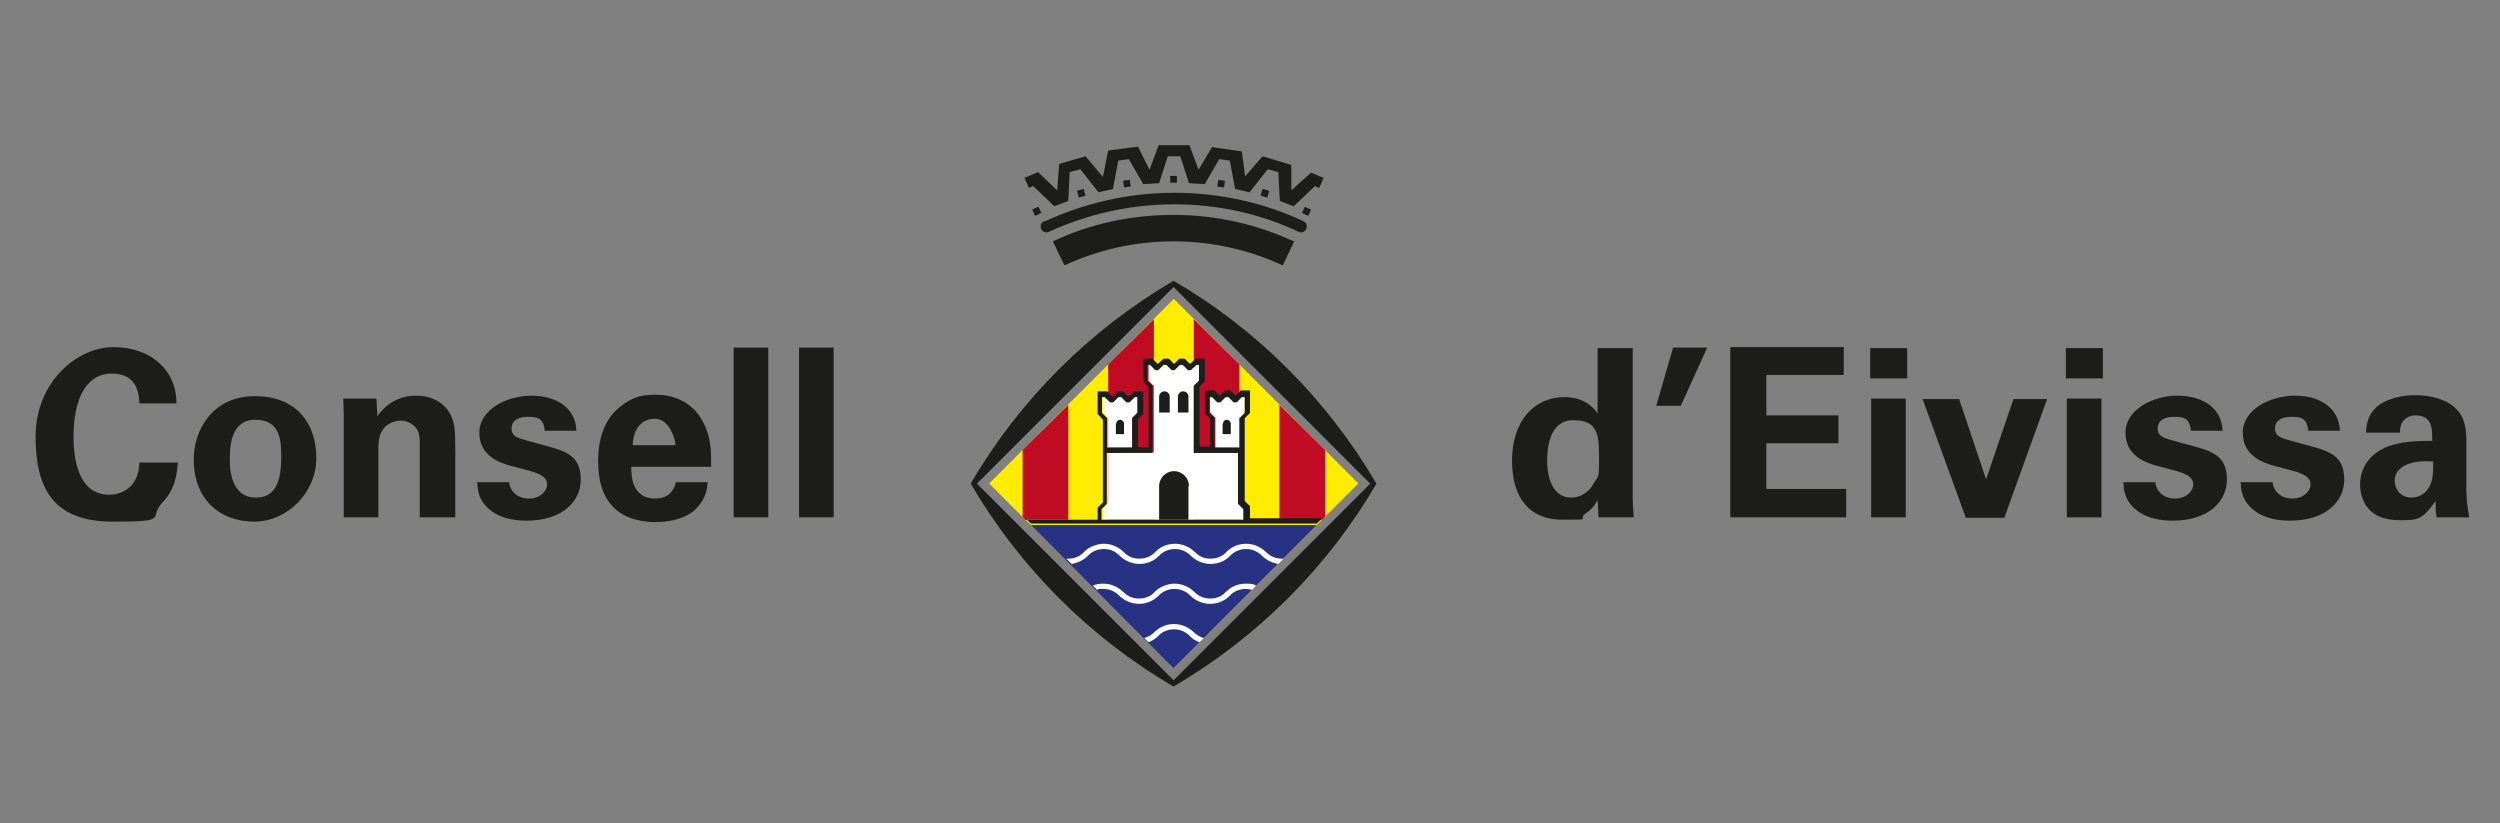 <?xml version="1.0" encoding="UTF-8"?>
<svg id="Layer_1" xmlns="http://www.w3.org/2000/svg" version="1.1" viewBox="0 0 520 171.2">
  <rect x="0" y="0" width="520" height="171.2" fill="#808080" stroke="none"/>
  <!-- Generator: Adobe Illustrator 29.0.1, SVG Export Plug-In . SVG Version: 2.1.0 Build 192)  -->
  <defs>
    <style>
      .st0, .st1, .st2 {
        fill-rule: evenodd;
      }

      .st0, .st3 {
        fill: #1d1d1b;
      }

      .st4 {
        fill: #c00b25;
      }

      .st5, .st1 {
        fill: #fff;
      }

      .st2 {
        fill: #273285;
      }

      .st6 {
        fill: #ffec00;
      }
    </style>
  </defs>
  <path class="st0" d="M244.1,142.8c-17.5-10.2-32-24.8-42.2-42.2,10.2-17.5,24.8-32,42.2-42.2,17.5,10.2,32,24.8,42.2,42.2-10.2,17.5-24.8,32-42.2,42.2ZM244.1,141.5l-40.9-40.9,40.9-40.9,40.9,40.9-40.9,40.9Z"/>
  <rect class="st6" x="217" y="73.4" width="54.3" height="54.3" transform="translate(.4 202.1) rotate(-45)"/>
  <polygon class="st2" points="244.1 139 214.4 109.2 273.9 109.2 244.1 139"/>
  <polygon class="st4" points="240 108.1 230.5 108.1 230.5 75.8 240 66.4 240 108.1"/>
  <polygon class="st4" points="266.1 108.1 266.1 84.2 275.6 93.6 275.6 107.5 275 108.1 266.1 108.1"/>
  <polygon class="st4" points="248.3 108.1 248.3 66.4 257.8 75.8 257.8 108.1 248.3 108.1"/>
  <polygon class="st4" points="213.3 108.1 212.7 107.5 212.7 93.6 222.2 84.2 222.2 108.1 213.3 108.1"/>
  <polygon class="st1" points="257.8 94.2 257.8 104.7 258.9 105.9 258.9 108.1 229.4 108.1 229.4 105.9 230.5 104.7 230.5 94.2 240 94.1 240 80.3 238.9 79.2 238.9 75.8 239.4 75.8 240.5 76.9 241.1 76.9 242.2 75.8 242.7 75.8 243.9 76.9 244.4 76.9 245.5 75.8 246.1 75.8 247.2 76.9 247.8 76.9 248.9 75.8 249.4 75.8 249.4 79.2 248.3 80.3 248.3 94.2 257.8 94.2"/>
  <polygon class="st1" points="257.8 93.1 252.8 93.1 252.8 86.9 251.7 85.8 251.7 82.5 252.2 82.5 253.3 83.6 253.9 83.6 255 82.5 255.5 82.5 256.7 83.6 257.2 83.6 258.3 82.5 258.9 82.5 258.9 85.8 257.8 86.9 257.8 93.1"/>
  <polygon class="st1" points="230.5 93.1 230.5 86.9 229.4 85.8 229.4 82.5 230 82.5 231.1 83.6 231.6 83.6 232.7 82.5 233.3 82.5 234.4 83.6 235 83.6 236.1 82.5 236.6 82.5 236.6 85.8 235.5 86.9 235.5 93.1 230.5 93.1"/>
  <path class="st3" d="M247.2,101.1v7h-6.1v-7c0-1.7,1.4-3.1,3.1-3.1s3.1,1.4,3.1,3.1h0Z"/>
  <path class="st3" d="M232.2,88.1c0-.5.4-.8.8-.8s.8.4.8.8v2.2h-1.7v-2.2Z"/>
  <path class="st3" d="M254.4,88.1c0-.5.4-.8.8-.8s.8.4.8.8v2.2h-1.7v-2.2Z"/>
  <path class="st3" d="M243.3,82.5v3.3h-2.2v-3.3c0-.6.5-1.1,1.1-1.1s1.1.5,1.1,1.1Z"/>
  <path class="st3" d="M247.2,82.5v3.3h-2.2v-3.3c0-.6.5-1.1,1.1-1.1s1.1.5,1.1,1.1Z"/>
  <path class="st3" d="M230.5,93.1h5v-6.1l1.1-1.1v-3.3h-.6l-1.1,1.1h-.6l-1.1-1.1h-.6l-1.1,1.1h-.6l-1.1-1.1h-.6v3.3l1.1,1.1v6.1ZM257.8,93.1v-6.1s1.1-1.1,1.1-1.1v-3.3h-.6l-1.1,1.1h-.6l-1.1-1.1h-.6l-1.1,1.1h-.6l-1.1-1.1h-.6v3.3l1.1,1.1v6.1h5ZM257.8,94.2h-9.5v-13.9l1.1-1.1v-3.3h-.6l-1.1,1.1h-.6l-1.1-1.1h-.6l-1.1,1.1h-.6l-1.1-1.1h-.6l-1.1,1.1h-.6l-1.1-1.1h-.6v3.3l1.1,1.1v13.9h-9.5v10.6l-1.1,1.1v2.2h29.5v-2.2l-1.1-1.1v-10.6ZM213.3,108.1h15v-2.5l1.1-1.1v-17.2l-1.1-1.2v-4.7h2l1.1,1.1,1.1-1.1h1.1l1.1,1.1,1.1-1.1h2v4.7l-1.1,1.1v5.8h2.2v-12.5l-1.1-1.2v-4.7h1.9l1.1,1.1,1.2-1.1h1.1l1.1,1.1,1.1-1.1h1.1l1.1,1.1,1.2-1.1h1.9v4.7l-1.1,1.1v12.5h2.2v-5.8l-1.1-1.2v-4.7h2l1.1,1.1,1.1-1.1h1.1l1.1,1.1,1.1-1.1h1.9v4.7l-1.1,1.1v17.2l1.1,1.1v2.5h15l-1.1,1.1h-59.5l-1.1-1.1Z"/>
  <path class="st5" d="M265.9,117.3c-1.3-.2-2.5-.8-3.4-1.7-.9-.9-2-1.4-3.3-1.4s-2.5.5-3.3,1.4c-1.1,1.1-2.5,1.7-4.1,1.7s-3.1-.7-4.1-1.7c-.9-.9-2-1.4-3.3-1.4s-2.5.5-3.3,1.4c-1.1,1.1-2.5,1.7-4.1,1.7s-3.1-.7-4.1-1.7-2-1.4-3.3-1.4-2.5.5-3.3,1.4c-.9.9-2.1,1.5-3.4,1.7l-1.1-1.1c.1,0,.2,0,.4,0,1.3,0,2.5-.5,3.3-1.4s2.5-1.7,4.1-1.7,3.1.7,4.1,1.7,2,1.4,3.3,1.4,2.5-.5,3.3-1.4c1.1-1.1,2.5-1.7,4.1-1.7s3.1.7,4.1,1.7,2,1.4,3.3,1.4,2.5-.5,3.3-1.4c1.1-1.1,2.5-1.7,4.1-1.7s3.1.7,4.1,1.7c.9.9,2,1.4,3.3,1.4s.2,0,.4,0l-1.1,1.1ZM260.4,122.7c-.4-.1-.8-.2-1.3-.2-1.3,0-2.5.5-3.3,1.4-1.1,1.1-2.5,1.7-4.1,1.7s-3.1-.7-4.1-1.7c-.9-.9-2-1.4-3.3-1.4s-2.5.5-3.3,1.4c-1.1,1.1-2.5,1.7-4.1,1.7s-3.1-.7-4.1-1.7c-.9-.9-2-1.4-3.3-1.4s-.9,0-1.3.2l-.9-.9c.7-.3,1.4-.4,2.2-.4,1.6,0,3.1.7,4.1,1.7.9.9,2,1.4,3.3,1.4s2.5-.5,3.3-1.4,2.5-1.7,4.1-1.7,3.1.7,4.1,1.7c.9.9,2,1.4,3.3,1.4s2.5-.5,3.3-1.4c1.1-1.1,2.5-1.7,4.1-1.7s1.5.1,2.2.4l-.9.9ZM249.5,133.6c-.8-.3-1.5-.7-2-1.3-.9-.9-2-1.4-3.3-1.4s-2.5.5-3.3,1.4c-.6.6-1.3,1-2,1.3l-.9-.9c.8-.2,1.5-.6,2.1-1.2,1.1-1.1,2.5-1.7,4.1-1.7s3.1.7,4.1,1.7c.6.6,1.3,1,2.1,1.2l-.9.9Z"/>
  <path class="st0" d="M274.4,39.1l-.9-.4-4.4,4.2-2.9-1.1-.3-6-2.2-.6-3.8,4.8-3-.7-1.1-5.9-2.2-.3-3,5.2-3.3-.2-1.8-5.6h-2.6l-1.8,5.6-3.3.2-3-5.2-2.2.3-1.1,5.9-3,.7-3.8-4.8-2.2.6-.3,6-2.9,1.1-4.4-4.2-.9.4-.9-2.1,2.8-1.2,4,3.8.4-5.5,5.5-1.6,3.6,4.3,1.1-5.5,6.2-.8,2.4,4.8,1.9-5.1h6.4l1.9,5.1,2.8-4.7,6.2.9.7,5.2,3.6-4.2,6,1.8v5.3l4.1-3.7,2.6,1.1-.9,2.1ZM217.2,46.1c8.2-3.8,17.4-6,27-6s18.8,2.1,26.9,5.9c1.5.7.4,2.9-1,2.2-7.9-3.7-16.6-5.7-25.9-5.7s-18.1,2.1-26,5.7c-1.5.7-2.5-1.5-1-2.2ZM269.2,50.2l-2.4,5c-6.9-3.2-14.6-5-22.7-5s-15.8,1.8-22.7,5l-2.4-5c7.6-3.6,16.1-5.5,25.1-5.5s17.4,2,25,5.5ZM243.4,36.6h1.4v1.4h-1.4v-1.4ZM253.4,37.4l1.4.2-.2,1.4-1.4-.2.2-1.4ZM262.7,39.3l1.3.4-.4,1.4-1.4-.4.4-1.4ZM271.4,43l1.3.6-.6,1.3-1.3-.6.6-1.3ZM235,37.4l-1.4.2.2,1.4,1.4-.2-.2-1.4ZM225.4,39.3l-1.4.4.4,1.4,1.4-.4-.4-1.4ZM216,43l-1.3.6.6,1.3,1.3-.6-.6-1.3Z"/>
  <path class="st0" d="M332.3,86c-.6-.9-2.5-3.4-6.9-3.4-6.4,0-10.9,5.1-10.9,13.2s3.9,12.3,10.5,12.3,3,0,4.8-1.3c1.5-1,2-1.9,2.5-2.8l.2,3.6h7.3c0-.9-.2-2.5-.2-4v-31.2h-7.3v13.6ZM321.8,95.7c0-2.5.5-8.3,5.4-8.3s5.4,2.6,5.4,7.5,0,3.8-1.2,5.8c-.8,1.5-2.5,2.8-4.6,2.8-3.6,0-5-3.7-5-7.8ZM344.5,84.4h5.1l5.5-12.1h-7.1l-3.5,12.1ZM359.8,107.6h24.2v-5.9h-16.6v-9.5h15v-5.8h-15v-8.4h16.1v-5.8h-23.6v35.3ZM389,78.7h7.7v-6.3h-7.7v6.3ZM389.2,107.6h7.2v-24.7h-7.2v24.7ZM399.9,83l9,24.7h8l8.9-24.7h-7l-5.7,16.7-5.6-16.7h-7.7ZM429.7,78.7h7.7v-6.3h-7.7v6.3ZM429.9,107.6h7.2v-24.7h-7.2v24.7ZM441.7,100.5c0,1.2.2,3.1,1.8,4.8,2.2,2.3,5.3,3,8.4,3,7.7,0,11.3-4.2,11.3-8.5s-2.1-5.7-6.6-6.9l-4.4-1.2c-2.1-.6-3.4-.9-3.4-2.6s1.5-2.4,3.4-2.4,3.3.2,3.5,2.9h6.6c-.2-4.9-4.3-7.3-9.4-7.3s-10.8,2.9-10.8,7.7,4.2,6.2,6.2,6.8l4.5,1.2c2.8.8,3.4,1.7,3.4,2.8s-1.2,2.9-3.8,2.9-4-1.8-4.1-3.4h-6.8ZM466.1,100.5c0,1.2.2,3.1,1.8,4.8,2.2,2.3,5.3,3,8.4,3,7.7,0,11.3-4.2,11.3-8.5s-2.1-5.7-6.6-6.9l-4.4-1.2c-2.1-.6-3.4-.9-3.4-2.6s1.5-2.4,3.4-2.4,3.3.2,3.5,2.9h6.6c-.2-4.9-4.3-7.3-9.4-7.3s-10.8,2.9-10.8,7.7,4.2,6.2,6.2,6.8l4.5,1.2c2.8.8,3.4,1.7,3.4,2.8s-1.2,2.9-3.8,2.9-4-1.8-4.1-3.4h-6.8ZM513.6,107.6c-.4-2.1-.6-4.1-.6-6.2v-9.9c0-1.1,0-4.1-1.8-6.1-2.4-2.8-6.7-3.2-8.8-3.2s-5.2.4-7.5,2c-2.6,1.9-2.7,4.5-2.8,5.8h7.1c0-.6,0-1.4.5-2.2.6-.9,1.7-1.4,2.7-1.4s2.6.2,3.2,2c.3.9.3,1.7.3,3.3-2.4,0-6.7,0-9.8,1.4-4.5,2.1-5.2,5.7-5.2,7.7s.7,4,2.1,5.4c1,.9,2.6,2,6.2,2s4.6,0,7.4-4c0,.7,0,1.9.2,3.4h6.5ZM506.1,96c0,2.6,0,4.5-1.4,6.1-.7.8-1.8,1.4-3.1,1.4-2.4,0-3.5-1.9-3.5-3.5,0-2.9,3.3-4.4,8-4ZM36.7,83.9c0-7-5.4-11.7-13.1-11.7s-16.2,7.4-16.2,18.6,4,17.7,16.1,17.7,7.2-.7,10.3-4c2.8-2.9,3-6.2,3.2-8.3h-8c-.1,4.7-3.2,6.7-6.3,6.7-7.4,0-7.4-10-7.4-12.1,0-7.3,2.3-13.1,8-13.1s5.6,5,5.7,6.2h7.7ZM40.3,95.5c0,8.6,5.6,13,12.6,13s12.9-6.2,12.9-13.2-3.9-12.9-12.8-12.9-12.7,7.2-12.7,13.1ZM47.8,95.6c0-2.2,0-8.3,5.3-8.3s5.4,4.5,5.4,7.8c0,6.5-2.1,8.4-5.3,8.4s-5.4-2.4-5.4-7.9ZM71.4,107.6h7.3v-14.4c0-1.9.4-3.1.9-3.8.8-1.2,2.2-1.9,3.8-1.9s3,1,3.5,2.1c.4.8.4,1.7.4,2.7v15.3h7.4v-13.3c0-4.6-.1-5.9-.7-7.4-.6-1.7-2.7-4.6-7.5-4.6s-7.3,3.2-8,4.3l-.2-3.7h-6.9c.1,1.7.1,4.4.1,4.5v20.3ZM99.3,100.5c0,1.2.2,3.1,1.8,4.8,2.2,2.3,5.3,3,8.4,3,7.7,0,11.3-4.2,11.3-8.5s-2.1-5.7-6.6-6.9l-4.4-1.2c-2.1-.6-3.4-.9-3.4-2.6s1.5-2.4,3.4-2.4,3.3.2,3.5,2.9h6.6c-.2-4.9-4.3-7.3-9.4-7.3s-10.8,2.9-10.8,7.7,4.2,6.2,6.2,6.8l4.5,1.2c2.8.8,3.4,1.7,3.4,2.8s-1.2,2.9-3.8,2.9-4-1.8-4.1-3.4h-6.8ZM147.9,97.1c0-2.1.2-5.7-1.5-9-2.2-4.6-6.4-6-10-6s-5,.8-6.9,2.1c-4.1,2.9-5.1,7.7-5.1,11.7s.9,7.3,3.2,9.6c2.6,2.7,6.6,3.1,8.7,3.1,3.6,0,6.8-1,8.6-2.9,2-2.1,2.2-4.2,2.3-5.4h-6.6c-.7,2.7-2.5,3.4-4.3,3.4-5,0-5-5-5-6.6h16.5ZM131.6,92.6c.1-2.9,1.5-5.5,4.6-5.5s4.3,4.4,4.3,5.5h-8.9ZM152.6,107.6h7.2v-35.3h-7.2v35.3ZM166.2,107.6h7.2v-35.3h-7.2v35.3Z"/>
</svg>